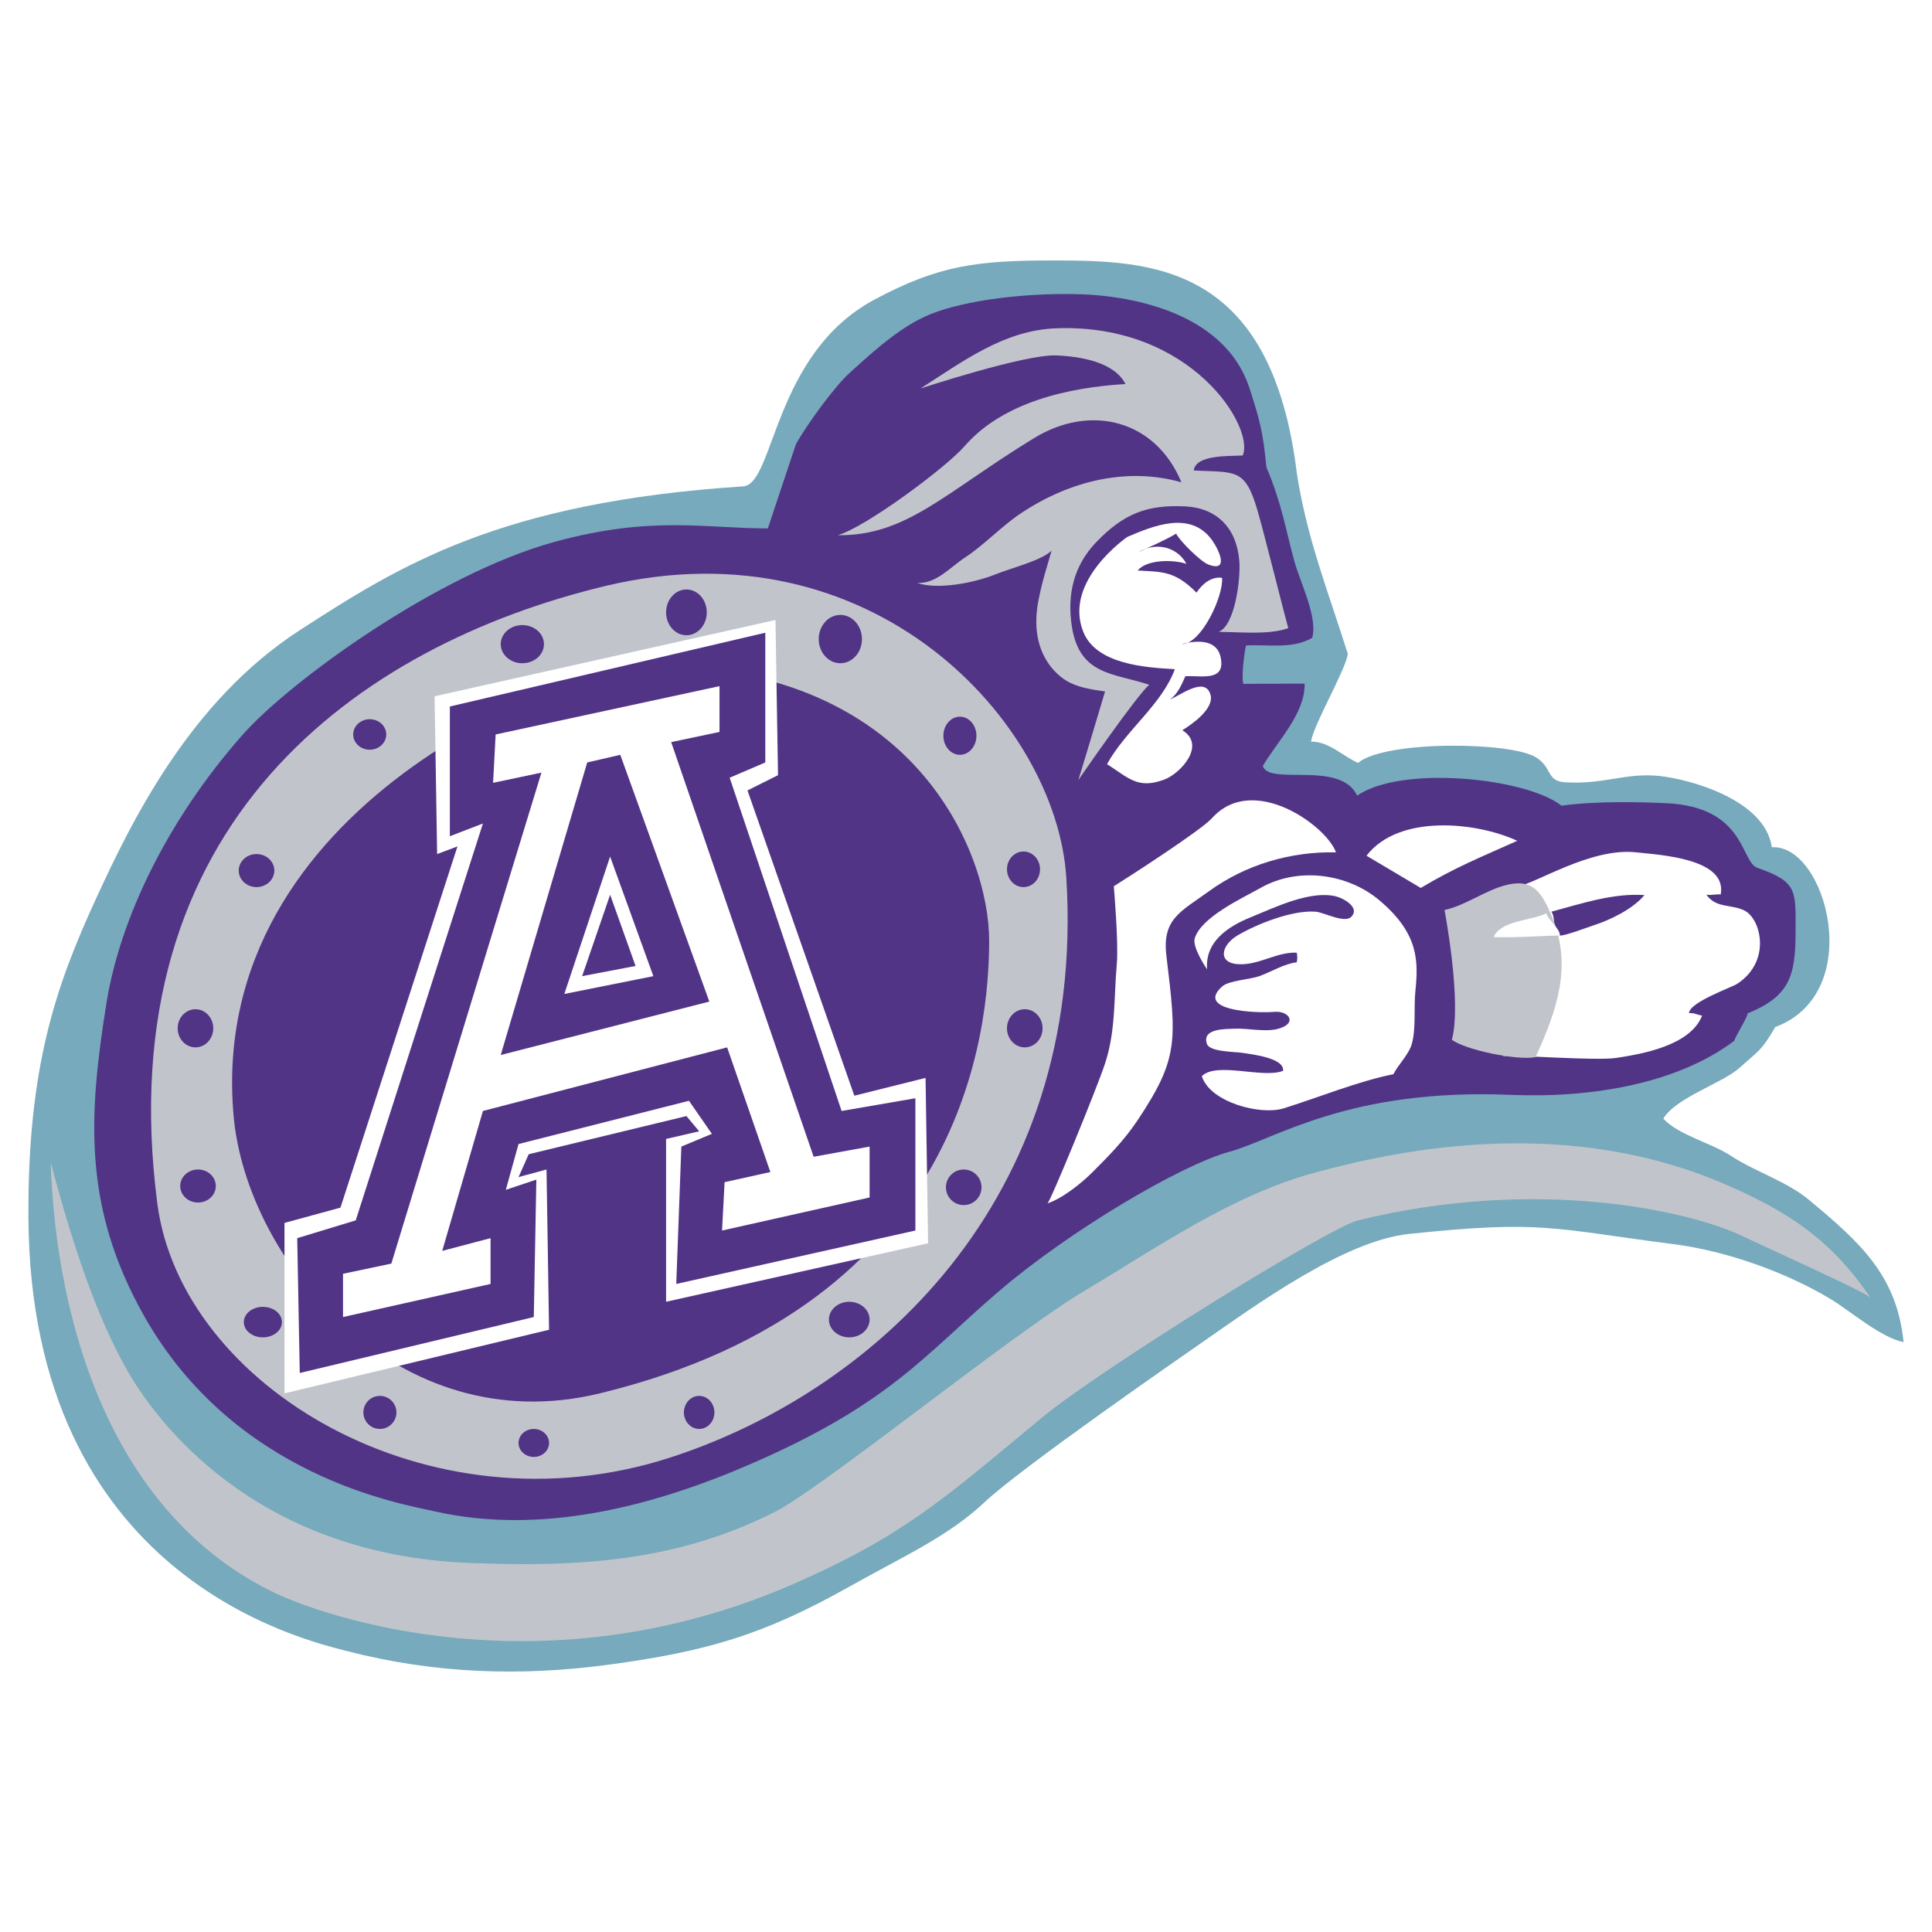 <?xml version="1.0" encoding="utf-8"?>
<!-- Generator: Adobe Illustrator 13.0.0, SVG Export Plug-In . SVG Version: 6.00 Build 14948)  -->
<!DOCTYPE svg PUBLIC "-//W3C//DTD SVG 1.0//EN" "http://www.w3.org/TR/2001/REC-SVG-20010904/DTD/svg10.dtd">
<svg version="1.0" id="Layer_1" xmlns="http://www.w3.org/2000/svg" xmlns:xlink="http://www.w3.org/1999/xlink" x="0px" y="0px"
	 width="192.756px" height="192.756px" viewBox="0 0 192.756 192.756" enable-background="new 0 0 192.756 192.756"
	 xml:space="preserve">
<g>
	<polygon fill-rule="evenodd" clip-rule="evenodd" fill="#FFFFFF" points="0,0 192.756,0 192.756,192.756 0,192.756 0,0 	"/>
	<path fill-rule="evenodd" clip-rule="evenodd" fill="#77AABC" d="M74.141,48.526c3.144-0.205,2.974-13.233,13.126-18.648
		c6.362-3.394,10.156-3.892,17.766-3.892c9.932,0,21.827,0.338,24.365,21.32c1.035,6.528,3.046,11.505,5.076,17.935
		c-0.232,1.632-3.456,7.119-3.67,8.748c1.793-0.007,3.128,1.424,4.686,2.125c2.742-2.271,15.292-2.115,17.766-0.55
		c1.636,1.034,1.013,2.355,2.857,2.479c3.903,0.263,6.111-0.995,9.495-0.618c3.046,0.338,10.49,2.369,11.167,7.106
		c5.415-0.338,9.476,14.552,0.339,17.937c-1.354,2.367-1.679,2.373-3.554,4.061c-1.726,1.555-6.325,2.953-7.614,5.076
		c1.565,1.674,4.748,2.398,6.769,3.723c2.471,1.617,5.504,2.504,7.783,4.398c5.155,4.285,8.747,7.543,9.423,14.178
		c-2.356-0.488-5.261-3.092-7.392-4.363c-4.322-2.58-10.2-4.727-15.567-5.414c-12.155-1.559-13.104-2.416-26.396-1.016
		c-6.43,0.676-15.105,6.971-20.644,10.828c-1.747,1.217-17.941,12.414-21.657,15.904c-3.703,3.479-8.122,5.416-13.536,8.461
		c-8.604,4.84-14.312,6.475-24.027,7.783c-8.666,1.168-17.264,0.916-26.057-1.354c-4.522-1.166-31.641-7.445-31.811-43.316
		c-0.07-14.889,2.69-22.949,6.768-31.81c3.469-7.535,9.306-19.626,20.305-26.734C39.85,56.448,49.829,50.107,74.141,48.526
		L74.141,48.526z"/>
	<path fill-rule="evenodd" clip-rule="evenodd" fill="#C1C5CB" d="M5.055,115.967c0.551,16.201,6.144,35.244,22.484,43.014
		c4.278,2.033,26.396,10.152,51.776-1.016c10.97-4.828,14.89-8.461,24.704-16.582c5.712-4.727,28.564-18.914,31.472-19.627
		c17.935-4.4,33.015-0.943,38.23,1.51c4.014,1.889,12.263,5.602,12.883,6.188c-4.074-6.006-8.511-8.666-14.181-11.164
		c-15.952-7.025-32.46-3.697-41.332-1.271c-8.301,2.27-15.671,7.475-23.012,11.844c-7.074,4.211-26.128,19.65-30.795,21.996
		c-9.81,4.932-19.411,5.51-30.457,5.076c-21.602-0.846-31.388-14.355-34.179-19.289C9.571,131.207,7.234,124.125,5.055,115.967
		L5.055,115.967z"/>
	<path fill-rule="evenodd" clip-rule="evenodd" fill="#523487" d="M76.607,52.72c-6.305,0-11.657-1.307-21.319,1.354
		C43.613,57.289,28.874,68,24.154,73.363c-7.445,8.46-12.183,18.273-13.536,26.734c-1.784,11.146-2.369,20.305,3.723,31.133
		c9.052,16.094,25.674,18.801,29.04,19.561c10.515,2.373,21.582-0.414,31.553-4.744c13.857-6.018,17.26-10.82,24.686-17.186
		c7.106-6.092,18.24-12.65,23.032-13.949c4.555-1.234,11.823-6.355,28.067-5.678c8.254,0.344,16.751-1.186,22.334-5.414
		c-0.023-0.279,1.376-2.414,1.294-2.709c4.142-1.689,4.792-3.654,4.798-8.036c0.006-4.208,0.254-5.076-3.806-6.489
		c-1.693-0.589-1.162-6.099-9.139-6.455c-2.16-0.096-6.853-0.254-10.405,0.254c-3.554-2.792-15.99-4.061-20.389-1.006
		c-1.692-3.562-8.78-0.95-9.415-2.953c1.377-2.386,4.258-5.241,4.169-8.224l-6.117,0.026c-0.196-0.642,0.094-3.185,0.279-3.833
		c2.24-0.114,4.652,0.388,6.6-0.762c0.562-2.074-1.192-5.499-1.777-7.614c-0.839-3.037-1.269-5.837-2.792-9.391
		c-0.334-3.368-0.575-4.457-1.683-7.875c-2.632-8.115-13.068-9.249-16.577-9.384c-4.507-0.174-10.58,0.306-14.734,1.776
		c-3.133,1.11-5.837,3.554-8.629,6.092c-1.488,1.353-4.323,5.242-5.33,7.106L76.607,52.72L76.607,52.72z"/>
	<path fill-rule="evenodd" clip-rule="evenodd" fill="#C1C5CB" d="M106.387,87.577c-0.968-15.482-19.289-35.533-46.023-29.104
		c-24.532,5.9-49.592,23.614-44.669,61.589c2.369,18.275,27.083,33.115,51.099,25.381C86.76,139.014,108.418,120.062,106.387,87.577
		L106.387,87.577z"/>
	<path fill-rule="evenodd" clip-rule="evenodd" fill="#FFFFFF" d="M111.125,88.422c1.192-0.739,8.69-5.56,9.801-6.797
		c4.073-4.54,11.407,0.743,12.364,3.413c-4.519-0.096-9.004,1.215-12.689,3.892c-2.79,2.026-4.673,2.743-4.23,6.43
		c1.015,8.46,1.259,10.21-2.877,16.412c-1.354,2.031-2.876,3.555-4.567,5.246c-0.946,0.945-2.877,2.537-4.425,3.045
		c0.186,0.092,4.973-11.549,5.777-14.043c1.052-3.26,0.843-6.461,1.147-9.857C111.613,94.065,111.125,88.422,111.125,88.422
		L111.125,88.422z"/>
	<path fill-rule="evenodd" clip-rule="evenodd" fill="#FFFFFF" d="M136.336,85.376c3.195-4.165,10.926-3.39,15.041-1.489
		c-3.704,1.659-6.242,2.674-9.627,4.704L136.336,85.376L136.336,85.376z"/>
	<path fill-rule="evenodd" clip-rule="evenodd" fill="#FFFFFF" d="M120.431,96.713c-0.221-2.75,2.067-4.275,4.366-5.203
		c2.304-0.93,5.889-2.717,8.498-2.077c0.754,0.185,2.429,1.115,1.522,2.039c-0.664,0.677-2.749-0.45-3.549-0.512
		c-2.35-0.182-5.915,1.251-7.793,2.364c-1.705,1.011-2.065,2.893,0.34,2.881c1.938-0.009,3.623-1.234,5.562-1.159
		c0.067,0.266,0.071,0.7-0.003,0.964c-1.185,0.12-2.568,0.959-3.706,1.374c-0.912,0.332-3.061,0.443-3.714,1.021
		c-2.727,2.412,3.215,2.705,5.245,2.545c1.361-0.107,2.311,1.127,0.342,1.688c-1.283,0.365-3.062-0.072-4.402-0.004
		c-0.818,0.043-3.287-0.055-2.716,1.531c0.284,0.791,2.814,0.762,3.523,0.875c1.005,0.162,4.209,0.512,4.069,1.795
		c-2.001,0.807-6.634-0.945-8.109,0.537c0.837,2.631,5.881,3.912,8.139,3.215c3.248-1.006,7.572-2.752,10.979-3.414
		c0.466-0.953,1.548-1.967,1.843-3.055c0.415-1.527,0.183-3.613,0.339-5.16c0.309-3.048,0.376-5.799-3.587-9.136
		c-3.196-2.691-8.098-3.333-11.778-1.274c-1.915,1.071-5.979,2.938-6.64,5.064C118.918,94.521,120.431,96.713,120.431,96.713
		L120.431,96.713z"/>
	<path fill-rule="evenodd" clip-rule="evenodd" fill="#FFFFFF" d="M150.888,88.253c3.993,4.833,1.425,12.028-0.951,17.103
		c1.775-0.102,9.327,0.494,11.311,0.193c2.67-0.404,7.415-1.252,8.574-4.225c-0.425-0.043-0.825-0.309-1.311-0.236
		c0.038-1.107,4.246-2.557,4.839-2.951c3.426-2.27,2.32-6.509,0.682-7.298c-1.348-0.65-2.832-0.206-3.791-1.583
		c0.458,0.109,0.987-0.081,1.434-0.013c0.669-3.609-6.083-3.944-8.432-4.205c-4.571-0.508-10.142,3.209-11.848,3.384L150.888,88.253
		L150.888,88.253z"/>
	<path fill-rule="evenodd" clip-rule="evenodd" fill="#FFFFFF" d="M108.08,63.041c1.306,3.263,6.257,3.559,9.136,3.723
		c-1.303,3.549-4.907,6.091-6.768,9.476c2.089,1.311,3.044,2.564,5.753,1.522c1.591-0.612,4.173-3.43,1.76-4.906
		c0.955-0.59,3.215-2.151,2.808-3.554c-0.538-1.852-2.985,0.058-4.034,0.482c0.761-0.541,1.134-1.424,1.526-2.314
		c1.634-0.095,4.037,0.571,3.523-1.89c-0.379-1.812-2.354-1.714-3.879-1.317c1.933,0.031,4.169-4.78,4.022-6.61
		c-1.063-0.175-2.025,0.651-2.55,1.476c-2.162-2.178-3.406-2.067-5.871-2.207c0.886-1.104,3.52-1.116,4.862-0.668
		c-0.834-1.588-2.928-2.286-4.812-1.152c1.254-0.592,2.652-1.182,3.786-1.861c0.362,0.731,2.447,2.79,3.21,3.081
		c2.11,0.804,1.076-1.446,0.385-2.416c-2.157-3.026-5.937-1.415-8.46-0.338C112.479,53.566,106.049,57.965,108.08,63.041
		L108.08,63.041z"/>
	<path fill-rule="evenodd" clip-rule="evenodd" fill="#C1C5CB" d="M91.836,38.761c4.234-2.696,8.322-5.811,13.532-6.007
		c13.54-0.508,19.851,9.941,18.616,12.69c-1.228,0.082-4.704-0.122-4.881,1.498c4.199,0.208,5.114-0.269,6.361,4.001
		c0.675,2.311,2.701,10.457,3.066,11.726c-1.959,0.706-4.852,0.374-6.94,0.372c1.623-0.635,2.207-5.298,2.055-7.107
		c-0.277-3.303-2.284-5.266-5.414-5.414c-3.726-0.177-6.092,0.677-8.883,3.596c-2.182,2.28-2.91,5.138-2.411,8.375
		c0.761,4.949,4.252,4.647,7.728,5.837c-1.136,0.861-7.094,9.518-7.094,9.518c-0.021,0.198,2.682-8.858,2.682-8.858
		c-1.287-0.19-2.728-0.384-3.866-1.079c-1.396-0.853-3.765-3.261-2.745-8.187c0.427-2.062,0.745-2.895,1.276-4.791
		c-0.96,0.98-4.027,1.738-5.57,2.361c-2.079,0.838-5.693,1.574-7.837,0.879c1.969,0.04,3.196-1.513,4.799-2.57
		c1.939-1.278,3.582-3.073,5.513-4.367c5.062-3.39,10.824-4.606,16.048-3.113c-2.595-6.248-9.07-7.854-14.695-4.416
		c-8.929,5.46-12.736,9.775-19.58,9.691c2.783-0.804,10.792-6.752,12.634-8.875c3.837-4.42,10.405-5.868,16.06-6.206
		c-1.143-2.227-4.546-2.759-6.918-2.855C102.241,35.334,91.836,38.761,91.836,38.761L91.836,38.761z"/>
	<path fill-rule="evenodd" clip-rule="evenodd" fill="#523487" d="M154.779,90.96c0.465,0.59,0.073,2.093,0.847,2.369
		c0.324,0.116,2.983-0.887,3.383-1.015c1.637-0.523,3.909-1.623,5.06-3.012C160.866,89.092,157.707,90.178,154.779,90.96
		L154.779,90.96z"/>
	<path fill-rule="evenodd" clip-rule="evenodd" fill="#523487" d="M98.688,93.837c0-8.691-7.355-27.411-33.756-27.411
		c-7.614,0-44.416,13.706-41.625,44.924c1.289,14.412,16.321,32.58,36.548,27.664C96.404,130.131,98.688,102.527,98.688,93.837
		L98.688,93.837z"/>
	<path fill-rule="evenodd" clip-rule="evenodd" fill="#523487" d="M21.278,102.594c0,1.051-0.795,1.902-1.776,1.902
		c-0.981,0-1.777-0.852-1.777-1.902c0-1.053,0.795-1.904,1.777-1.904C20.482,100.689,21.278,101.541,21.278,102.594L21.278,102.594z
		"/>
	<path fill-rule="evenodd" clip-rule="evenodd" fill="#523487" d="M21.532,118.328c0,0.912-0.795,1.65-1.777,1.65
		c-0.981,0-1.776-0.738-1.776-1.65c0-0.91,0.795-1.648,1.776-1.648C20.736,116.68,21.532,117.418,21.532,118.328L21.532,118.328z"/>
	<path fill-rule="evenodd" clip-rule="evenodd" fill="#523487" d="M28.13,131.908c0,0.84-0.852,1.521-1.903,1.521
		s-1.903-0.682-1.903-1.521c0-0.842,0.852-1.523,1.903-1.523S28.13,131.066,28.13,131.908L28.13,131.908z"/>
	<path fill-rule="evenodd" clip-rule="evenodd" fill="#523487" d="M39.552,140.918c0,0.91-0.739,1.648-1.649,1.648
		c-0.911,0-1.65-0.738-1.65-1.648c0-0.912,0.739-1.65,1.65-1.65C38.813,139.268,39.552,140.006,39.552,140.918L39.552,140.918z"/>
	<path fill-rule="evenodd" clip-rule="evenodd" fill="#523487" d="M54.78,143.963c0,0.771-0.682,1.396-1.523,1.396
		c-0.841,0-1.523-0.625-1.523-1.396s0.682-1.396,1.523-1.396C54.099,142.566,54.78,143.191,54.78,143.963L54.78,143.963z"/>
	<path fill-rule="evenodd" clip-rule="evenodd" fill="#523487" d="M71.277,140.918c0,0.91-0.682,1.648-1.522,1.648
		c-0.841,0-1.523-0.738-1.523-1.648c0-0.912,0.682-1.65,1.523-1.65C70.596,139.268,71.277,140.006,71.277,140.918L71.277,140.918z"
		/>
	<path fill-rule="evenodd" clip-rule="evenodd" fill="#523487" d="M27.37,86.857c0,0.911-0.796,1.65-1.777,1.65
		c-0.981,0-1.777-0.739-1.777-1.65c0-0.911,0.795-1.649,1.777-1.649C26.574,85.208,27.37,85.946,27.37,86.857L27.37,86.857z"/>
	<path fill-rule="evenodd" clip-rule="evenodd" fill="#523487" d="M38.537,73.279c0,0.84-0.739,1.522-1.649,1.522
		c-0.911,0-1.65-0.682-1.65-1.522c0-0.841,0.739-1.523,1.65-1.523C37.798,71.755,38.537,72.438,38.537,73.279L38.537,73.279z"/>
	<path fill-rule="evenodd" clip-rule="evenodd" fill="#523487" d="M54.272,64.269c0,1.051-0.966,1.903-2.157,1.903
		s-2.157-0.852-2.157-1.903s0.966-1.904,2.157-1.904S54.272,63.217,54.272,64.269L54.272,64.269z"/>
	<path fill-rule="evenodd" clip-rule="evenodd" fill="#523487" d="M70.516,61.096c0,1.262-0.909,2.284-2.03,2.284
		c-1.122,0-2.031-1.022-2.031-2.284s0.909-2.284,2.031-2.284C69.607,58.812,70.516,59.834,70.516,61.096L70.516,61.096z"/>
	<path fill-rule="evenodd" clip-rule="evenodd" fill="#523487" d="M85.998,63.761c0,1.332-0.966,2.411-2.157,2.411
		s-2.157-1.08-2.157-2.411s0.966-2.411,2.157-2.411S85.998,62.429,85.998,63.761L85.998,63.761z"/>
	<path fill-rule="evenodd" clip-rule="evenodd" fill="#523487" d="M97.419,73.406c0,1.051-0.738,1.903-1.649,1.903
		c-0.911,0-1.649-0.852-1.649-1.903c0-1.052,0.739-1.904,1.649-1.904C96.681,71.502,97.419,72.354,97.419,73.406L97.419,73.406z"/>
	<path fill-rule="evenodd" clip-rule="evenodd" fill="#523487" d="M103.765,86.73c0,0.981-0.739,1.777-1.649,1.777
		c-0.912,0-1.65-0.795-1.65-1.777s0.738-1.776,1.65-1.776C103.025,84.954,103.765,85.749,103.765,86.73L103.765,86.73z"/>
	<path fill-rule="evenodd" clip-rule="evenodd" fill="#523487" d="M104.019,102.594c0,1.051-0.796,1.902-1.777,1.902
		c-0.98,0-1.776-0.852-1.776-1.902c0-1.053,0.796-1.904,1.776-1.904C103.223,100.689,104.019,101.541,104.019,102.594
		L104.019,102.594z"/>
	<path fill-rule="evenodd" clip-rule="evenodd" fill="#523487" d="M97.927,118.455c0,0.982-0.795,1.777-1.776,1.777
		s-1.777-0.795-1.777-1.777c0-0.98,0.796-1.775,1.777-1.775S97.927,117.475,97.927,118.455L97.927,118.455z"/>
	<path fill-rule="evenodd" clip-rule="evenodd" fill="#523487" d="M86.76,131.654c0,0.98-0.909,1.775-2.03,1.775
		c-1.122,0-2.031-0.795-2.031-1.775c0-0.982,0.909-1.777,2.031-1.777C85.851,129.877,86.76,130.672,86.76,131.654L86.76,131.654z"/>
	<path fill-rule="evenodd" clip-rule="evenodd" fill="#C1C5CB" d="M144.119,90.791c2.162-0.462,4.164-2.052,6.347-2.537
		c2.499-0.556,3.362,0.776,4.384,3.228c2.059,4.94,0.455,9.346-1.638,13.985c-1.863,0.361-7.04-0.727-8.356-1.732
		C145.869,99.924,144.119,90.791,144.119,90.791L144.119,90.791z"/>
	<path fill-rule="evenodd" clip-rule="evenodd" fill="#FFFFFF" d="M149.026,93.498c0.679-1.659,3.732-1.635,5.245-2.369
		c0.151,0.611,1.401,1.542,1.354,2.2c-1.931,0.048-4.412,0.235-6.431,0.169H149.026L149.026,93.498z"/>
	<polygon fill-rule="evenodd" clip-rule="evenodd" fill="#FFFFFF" points="43.359,69.471 43.613,85.208 45.643,84.446 
		33.968,120.486 28.384,122.01 28.384,139.014 54.78,132.668 54.526,116.68 51.734,117.439 52.75,115.156 68.486,111.35 
		69.755,112.871 66.455,113.633 66.455,129.877 92.597,124.039 92.343,107.543 85.237,109.318 74.577,78.862 77.623,77.339 
		77.369,61.857 43.359,69.471 	"/>
	<polygon fill-rule="evenodd" clip-rule="evenodd" fill="#523487" points="44.882,70.487 44.882,83.431 48.182,82.162 
		35.491,121.756 29.653,123.531 29.907,136.984 53.257,131.4 53.511,117.693 50.465,118.709 51.734,114.141 68.74,109.826 
		71.024,113.125 67.978,114.395 67.47,128.1 91.328,122.77 91.328,109.572 83.968,110.842 72.8,77.593 76.354,76.07 76.354,63.126 
		44.882,70.487 	"/>
	<polygon fill-rule="evenodd" clip-rule="evenodd" fill="#FFFFFF" points="49.45,73.279 49.196,78.101 54.019,77.085 39.044,126.07 
		34.222,127.086 34.222,131.4 48.943,128.1 48.943,123.531 44.12,124.801 48.182,110.842 72.546,104.496 76.861,116.934 
		72.292,117.947 72.039,122.77 86.76,119.471 86.76,114.395 81.176,115.41 66.963,74.04 71.785,73.025 71.785,68.457 49.45,73.279 	
		"/>
	<polygon fill-rule="evenodd" clip-rule="evenodd" fill="#523487" points="58.587,76.07 61.887,75.309 70.77,99.928 49.958,105.258 
		58.587,76.07 	"/>
	<polygon fill-rule="evenodd" clip-rule="evenodd" fill="#FFFFFF" points="56.303,99.166 60.872,85.461 65.186,97.391 
		56.303,99.166 	"/>
	<polygon fill-rule="evenodd" clip-rule="evenodd" fill="#523487" points="58.08,97.391 63.41,96.375 60.872,89.268 58.08,97.391 	
		"/>
</g>
</svg>
